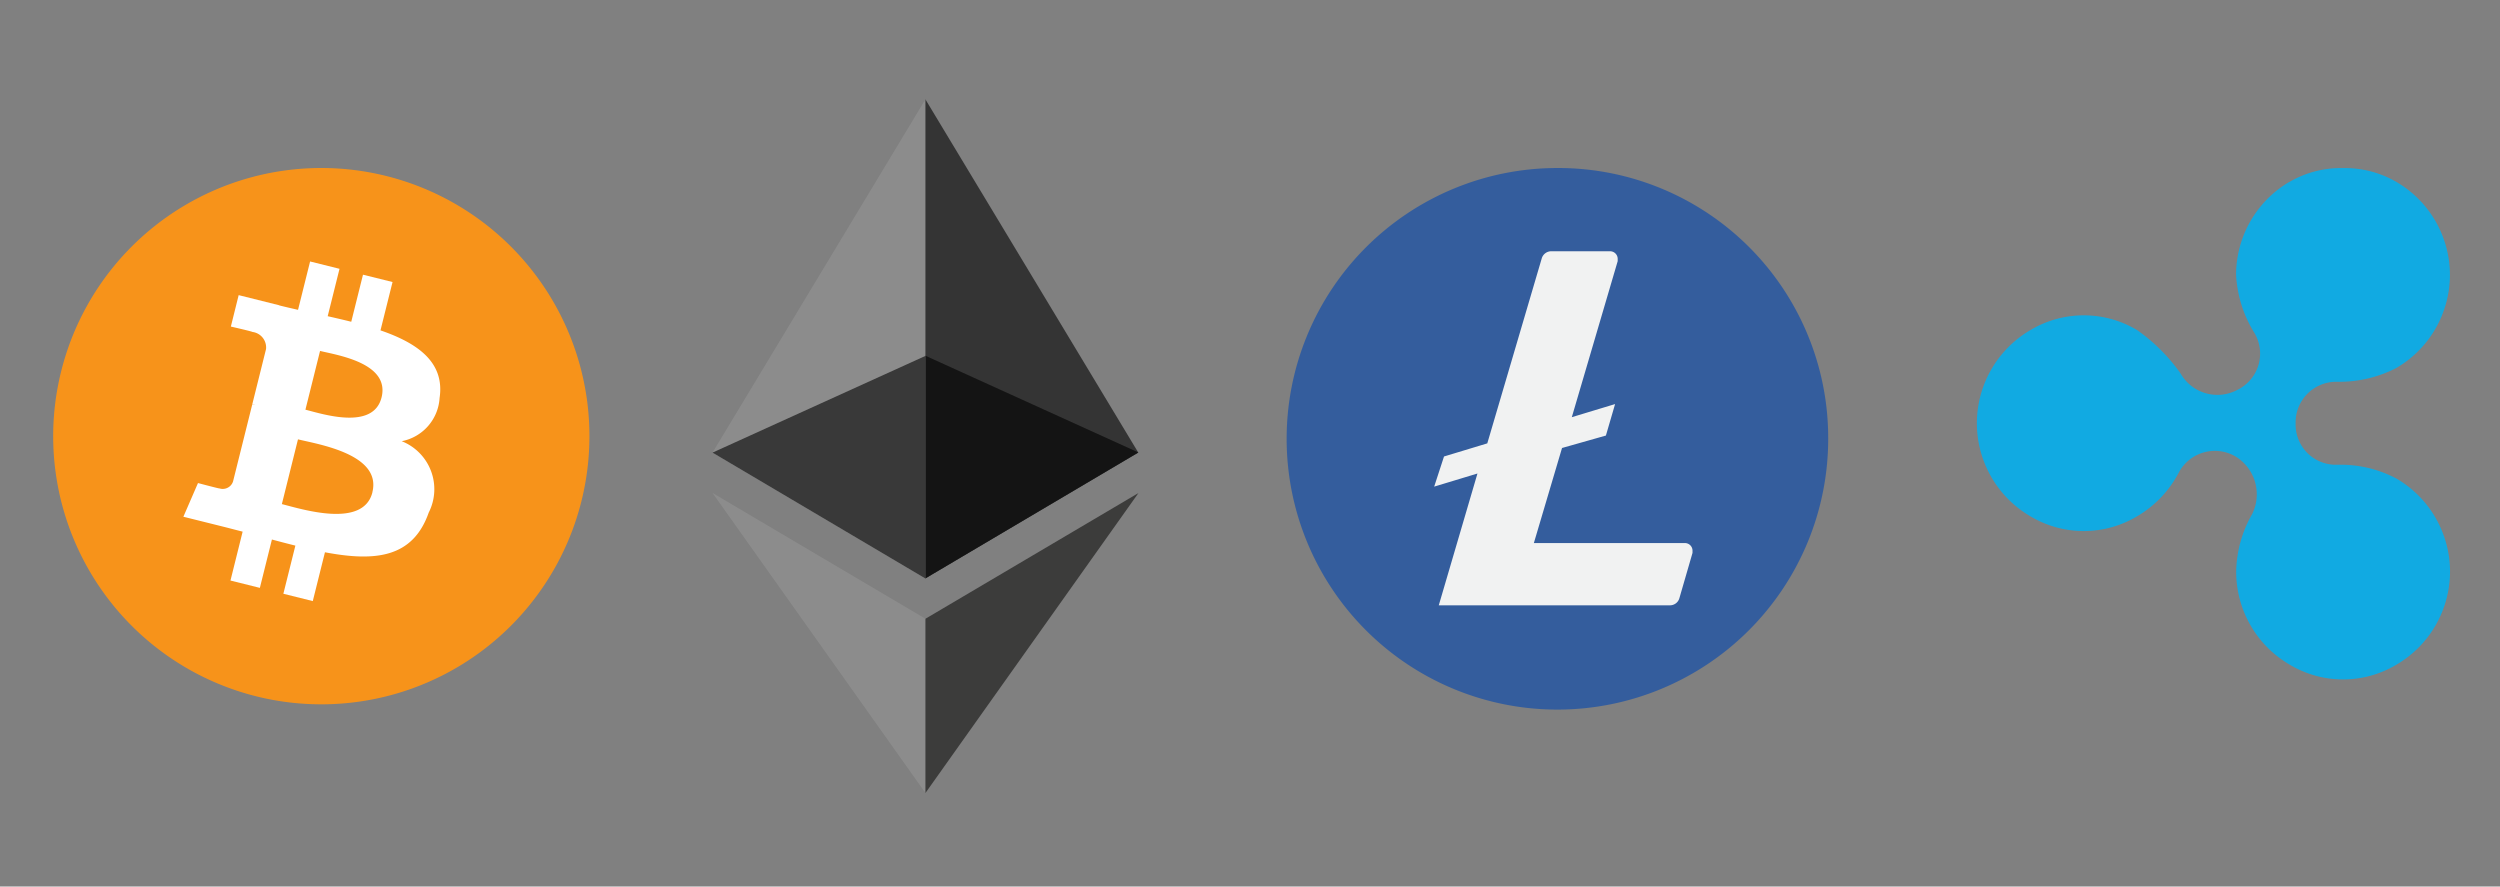 <svg xmlns="http://www.w3.org/2000/svg" xmlns:xlink="http://www.w3.org/1999/xlink" width="93.06" height="33" viewBox="0 0 93.06 33">
  <rect x="0" y="0" width="93.06" height="33" fill="#808080" stroke="none"/>
  <defs>
    <clipPath id="clip-path">
      <rect id="Прямоугольник_2237" data-name="Прямоугольник 2237" width="93.06" height="33"/>
    </clipPath>
    <linearGradient id="linear-gradient" x1="1.864" y1="-51.277" x2="2.664" y2="-51.277" gradientUnits="objectBoundingBox">
      <stop offset="0" stop-color="#11aae2"/>
      <stop offset="0.59" stop-color="#0880b7"/>
      <stop offset="1" stop-color="#016197"/>
    </linearGradient>
  </defs>
  <g id="payicon-bitcoin" transform="translate(46.53 16.5)">
    <g id="payicon-bitcoin-2" data-name="payicon-bitcoin" transform="translate(-46.53 -16.5)" clip-path="url(#clip-path)">
      <g id="CRYPTOLOGOS" transform="translate(1.98 3.698)">
        <path id="Path_155" data-name="Path 155" d="M-280.42,1835.658a4.02,4.02,0,0,0-1.991,3.461,4.524,4.524,0,0,0,.664,2.136,1.5,1.5,0,0,1-.59,2.136,1.578,1.578,0,0,1-2.136-.59,6.656,6.656,0,0,0-1.62-1.62,3.863,3.863,0,0,0-3.977,0,4.023,4.023,0,0,0-1.99,3.465,4.017,4.017,0,0,0,1.989,3.463,3.865,3.865,0,0,0,3.978,0,4.062,4.062,0,0,0,1.546-1.62,1.518,1.518,0,0,1,.94-.758,1.518,1.518,0,0,1,1.2.168,1.65,1.65,0,0,1,.59,2.136,4.436,4.436,0,0,0-.59,2.136,4,4,0,0,0,1.99,3.461,3.864,3.864,0,0,0,3.978,0,4.02,4.02,0,0,0,1.992-3.461,4.018,4.018,0,0,0-1.991-3.463,4.449,4.449,0,0,0-2.211-.516,1.5,1.5,0,0,1-1.108-.438,1.5,1.5,0,0,1-.438-1.108,1.509,1.509,0,0,1,.442-1.1,1.509,1.509,0,0,1,1.1-.442,4.641,4.641,0,0,0,2.211-.516,4.021,4.021,0,0,0,1.991-3.462,4.011,4.011,0,0,0-1.991-3.461,3.812,3.812,0,0,0-1.989-.516,3.805,3.805,0,0,0-1.988.512" transform="translate(363.667 -1832.59)" fill="url(#linear-gradient)"/>
        <g id="Group_19" data-name="Group 19" transform="translate(24.543 0)">
          <path id="Path_156" data-name="Path 156" d="M-403.07,1827.92l-.173.588v17.072l.173.173,7.925-4.684Z" transform="translate(410.994 -1827.92)" fill="#343434"/>
          <path id="Path_157" data-name="Path 157" d="M-417.241,1827.92l-7.925,13.149,7.925,4.686v-17.833Z" transform="translate(425.166 -1827.92)" fill="#8c8c8c"/>
          <path id="Path_158" data-name="Path 158" d="M-402.935,1874.044l-.1.119v6.082l.1.285,7.93-11.167Z" transform="translate(410.86 -1854.709)" fill="#3c3c3b"/>
          <path id="Path_159" data-name="Path 159" d="M-417.241,1880.527v-6.485l-7.925-4.682Z" transform="translate(425.166 -1854.708)" fill="#8c8c8c"/>
          <path id="Path_160" data-name="Path 160" d="M-402.753,1863.2l7.925-4.686-7.925-3.6Z" transform="translate(410.678 -1845.37)" fill="#141414"/>
          <path id="Path_161" data-name="Path 161" d="M-425.166,1858.53l7.925,4.686v-8.286Z" transform="translate(425.166 -1845.38)" fill="#393939"/>
        </g>
        <g id="Group_20" data-name="Group 20" transform="translate(0 2.557)">
          <path id="Path_162" data-name="Path 162" d="M-474.916,1847.549a9.98,9.98,0,0,1-12.1,7.269,9.979,9.979,0,0,1-7.267-12.1,9.979,9.979,0,0,1,12.1-7.27A9.981,9.981,0,0,1-474.916,1847.549Z" transform="translate(494.58 -1835.152)" fill="#f7931a"/>
          <path id="Path_163" data-name="Path 163" d="M-471.318,1850.073c.2-1.328-.812-2.042-2.2-2.518l.449-1.8-1.1-.273-.437,1.752c-.288-.072-.584-.14-.877-.207l.44-1.764-1.095-.273-.449,1.8c-.238-.054-.472-.108-.7-.165v-.005l-1.51-.377-.291,1.17s.812.186.8.2a.583.583,0,0,1,.51.637l-.511,2.05a.954.954,0,0,1,.114.036l-.115-.029-.716,2.871a.4.4,0,0,1-.2.234.4.4,0,0,1-.305.026c.011.016-.8-.2-.8-.2l-.544,1.254,1.425.355c.264.066.525.136.781.2l-.453,1.82,1.094.273.449-1.8c.3.081.589.156.873.227l-.447,1.792,1.095.273.453-1.817c1.868.354,3.272.211,3.863-1.478a1.922,1.922,0,0,0-1.006-2.657A1.745,1.745,0,0,0-471.318,1850.073Zm-2.5,3.509c-.339,1.36-2.628.625-3.371.44l.6-2.411c.743.184,3.123.55,2.769,1.969Zm.339-3.529c-.309,1.237-2.215.609-2.833.454l.545-2.187c.619.155,2.61.442,2.289,1.732Z" transform="translate(485.701 -1841.512)" fill="#fff"/>
        </g>
        <g id="Group_21" data-name="Group 21" transform="translate(45.914 2.556)">
          <circle id="Ellipse_3" data-name="Ellipse 3" cx="8.374" cy="8.374" r="8.374" transform="translate(1.939 1.399)" fill="#f1f2f2"/>
          <path id="Path_164" data-name="Path 164" d="M-354.645,1835.15a10.08,10.08,0,0,0-10.08,10.08,10.08,10.08,0,0,0,10.08,10.08,10.08,10.08,0,0,0,10.079-10.08h0a10.051,10.051,0,0,0-10.02-10.08h-.059Zm.171,10.422-1.049,3.539h5.613a.283.283,0,0,1,.293.273h0v.093l-.488,1.683a.363.363,0,0,1-.366.268h-8.591l1.44-4.906-1.611.488.366-1.122,1.611-.488,2.026-6.882a.369.369,0,0,1,.366-.269h2.172a.284.284,0,0,1,.2.076.283.283,0,0,1,.09.2h0v.092l-1.708,5.808,1.611-.488-.342,1.172Z" transform="translate(364.725 -1835.15)" fill="#345d9d"/>
        </g>
      </g>
    </g>
  </g>
</svg>